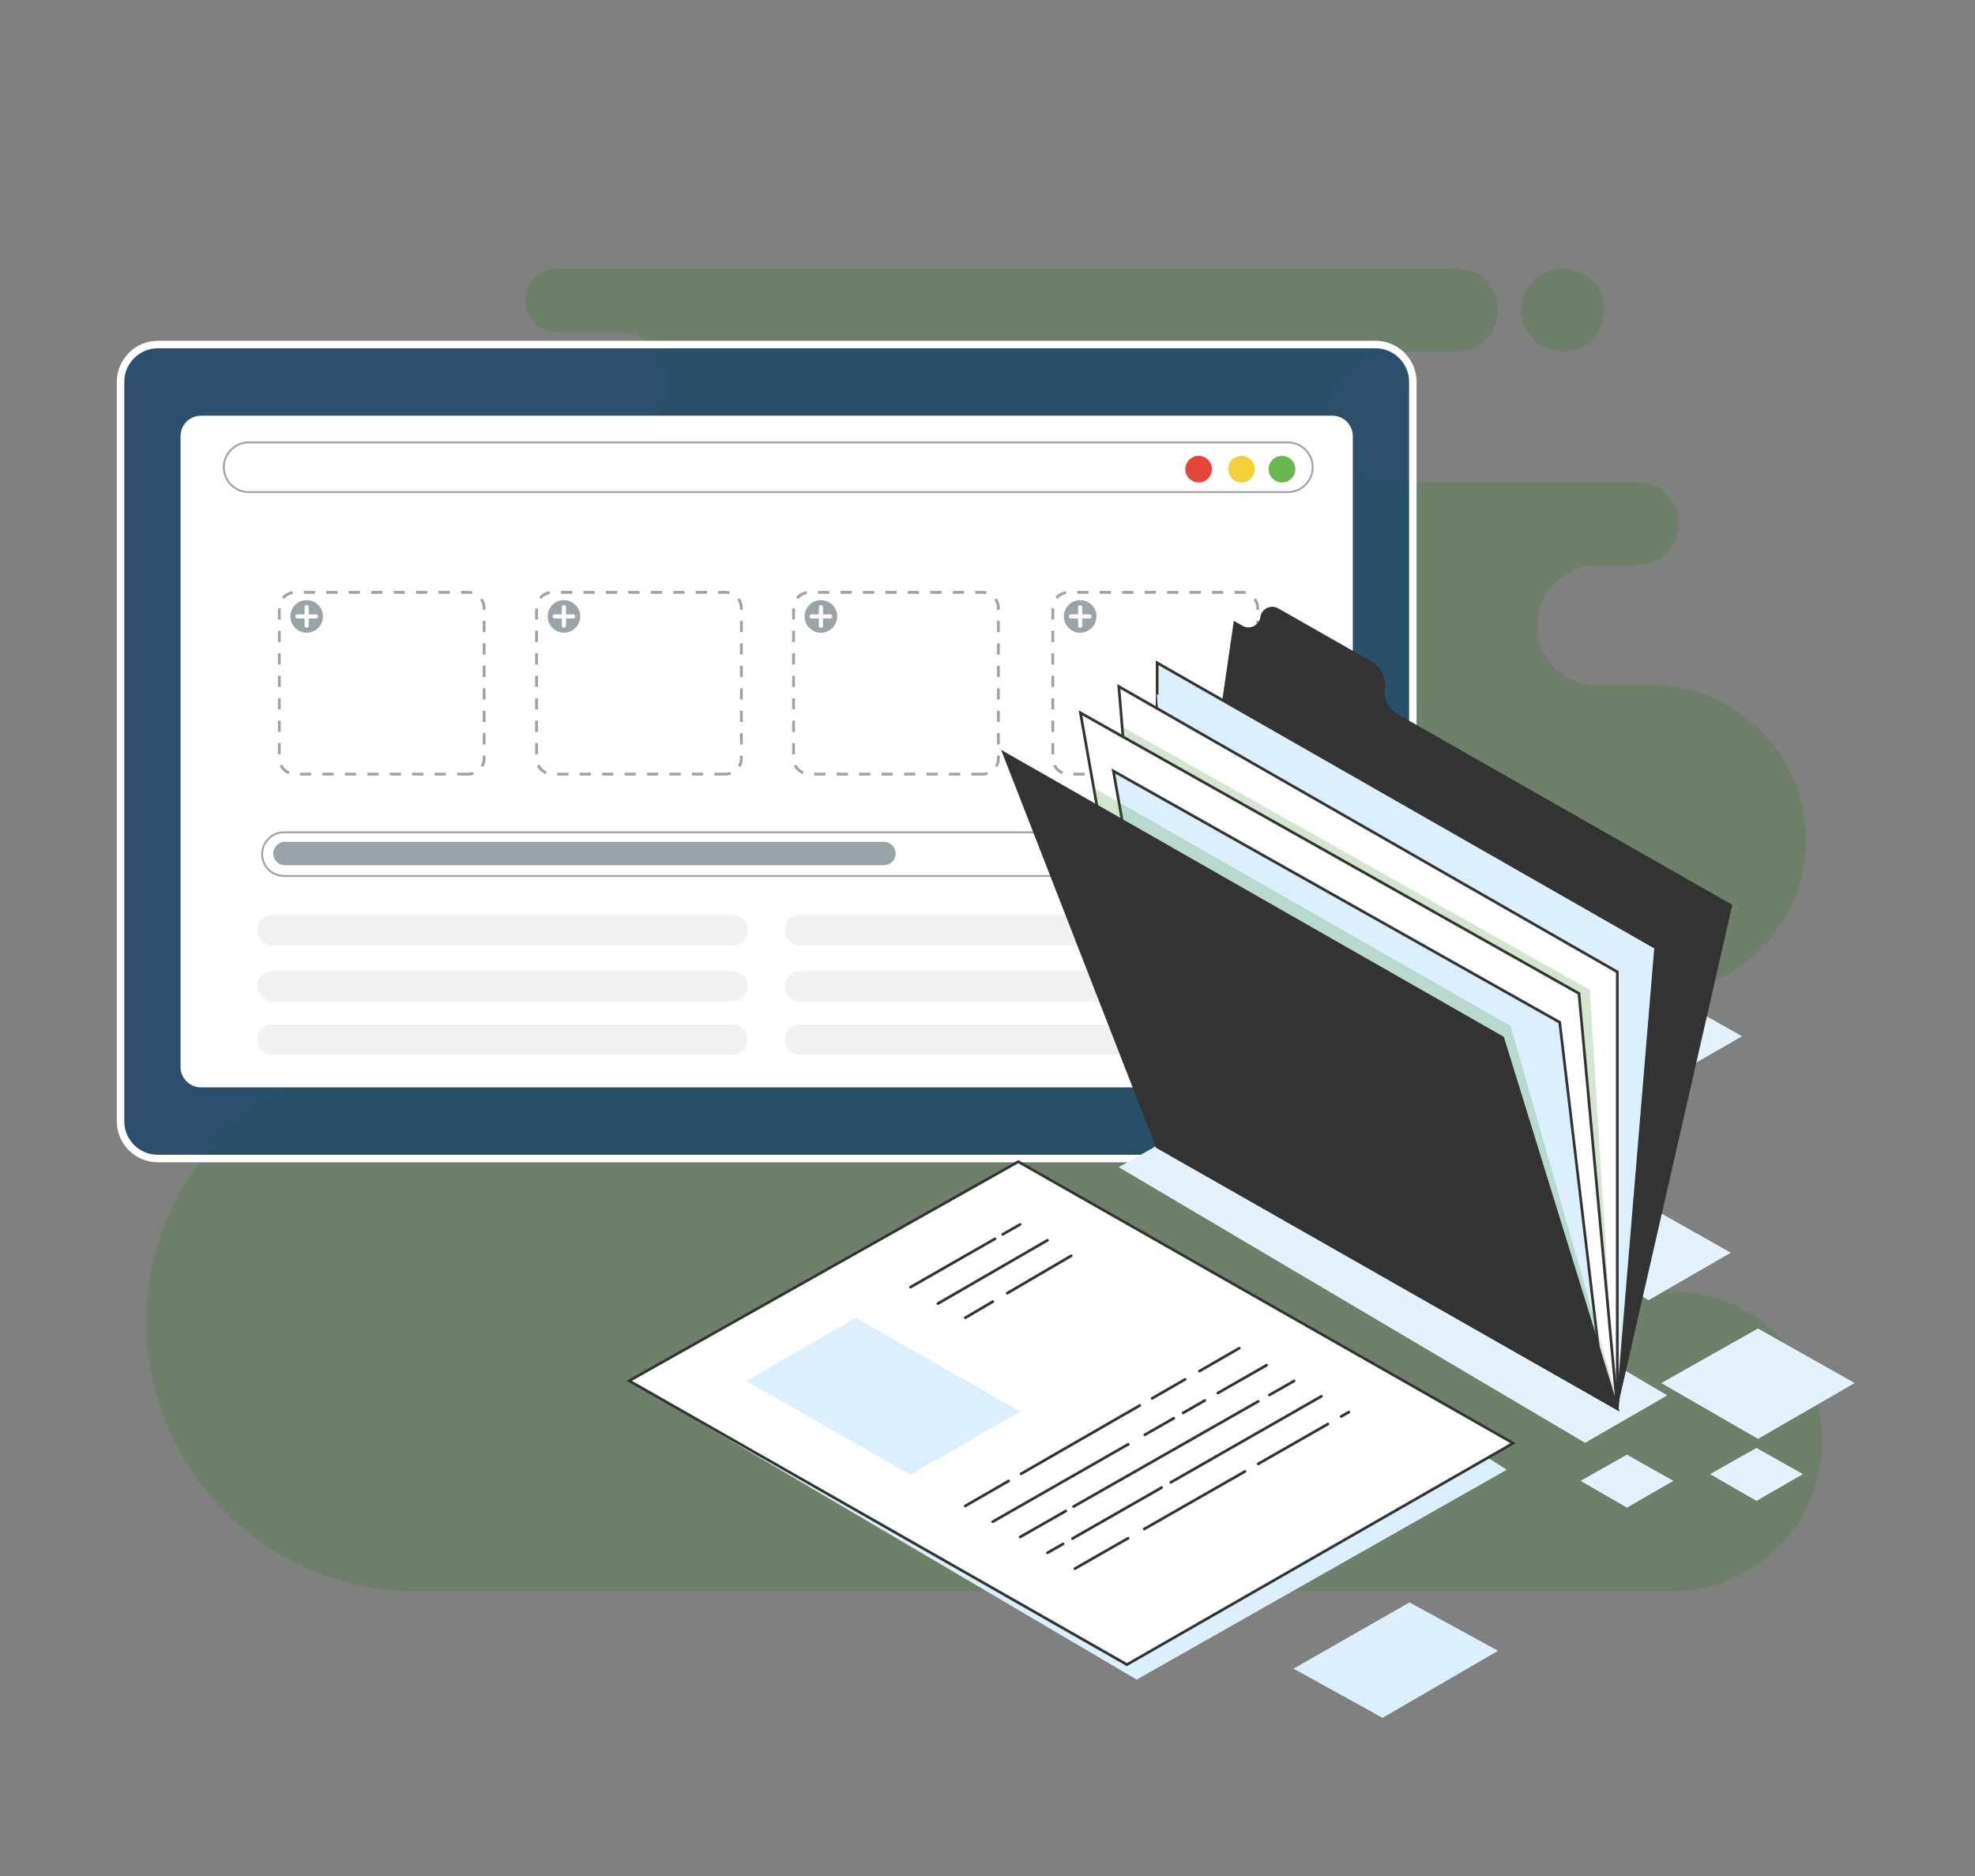 <?xml version="1.0" encoding="utf-8"?>
<!-- Generator: Adobe Illustrator 16.0.4, SVG Export Plug-In . SVG Version: 6.00 Build 0)  -->
<!DOCTYPE svg PUBLIC "-//W3C//DTD SVG 1.1//EN" "http://www.w3.org/Graphics/SVG/1.1/DTD/svg11.dtd">
<svg version="1.1" xmlns="http://www.w3.org/2000/svg" xmlns:xlink="http://www.w3.org/1999/xlink" x="0px" y="0px" width="400px"
	 height="380px" viewBox="0 0 400 380" enable-background="new 0 0 400 380" xml:space="preserve">
<rect x="0" y="0" width="400" height="380" fill="#808080" stroke="none"/>
<g id="BACKGROUND" display="none">
	<g display="inline" opacity="0.4">
		<g>
			<g opacity="0.41">
				<g>
					<g opacity="0.3">
						<path fill="#0079BF" d="M381.025,231.723c0.336-5.808,0.186-11.643-0.469-17.42c-3.074-27.143-17-52.739-37.496-70.798
							c-7.312-6.443-15.633-12.215-20.393-20.72c-8.014-14.323-7.406-30.784-17.352-44.925c-9.959-14.158-24.469-25.2-40.834-30.87
							c-48.793-16.907-117.104,10.621-110.953,69.408c0.022,0.211,0.046,0.518,0.072,0.906c0.817,12.211-8.767,22.478-20.964,22.768
							c-45.018,1.068-83.769,35.777-92.061,79.742c-5.333,28.274,3.399,59.267,24.083,79.269
							c15.438,14.93,36.153,23.133,56.878,28.77c41.554,11.301,85.281,13.668,128.126,9.348
							c40.107-4.045,82.412-15.574,108.35-46.43C371.852,274.309,379.777,253.201,381.025,231.723z"/>
					</g>
				</g>
			</g>
			<g opacity="0.31">
				<circle fill="#0079BF" cx="174.833" cy="32.307" r="10.474"/>
			</g>
			<g opacity="0.31">
				<circle fill="#0079BF" cx="373.811" cy="154.862" r="5.404"/>
			</g>
			<g opacity="0.31">
				<circle fill="#0079BF" cx="125.589" cy="55.754" r="7.241"/>
			</g>
			<g opacity="0.31">
				<circle fill="#0079BF" cx="42.084" cy="318.391" r="16.489"/>
			</g>
		</g>
	</g>
	<g display="inline">
		<g>
			<path opacity="0.47" fill="#0079BF" d="M379.172,71.401c4.701-9.156,1.09-20.389-8.068-25.089
				c-9.154-4.7-26.75-4.354-31.449,4.802c-4.701,9.156,9.391,17.014,15.137,25.552C362.805,88.575,374.471,80.558,379.172,71.401z"
				/>
			<path opacity="0.47" fill="#0079BF" d="M336.785,343.922c6.625,4.277,15.461,2.375,19.738-4.25
				c4.277-6.623,5.344-20.064-1.279-24.34c-6.625-4.277-13.682,5.871-20.627,9.605C324.932,330.145,330.16,339.646,336.785,343.922z
				"/>
			<path opacity="0.47" fill="#0079BF" d="M66.398,20.508c-7.286-6.767-18.678-6.345-25.445,0.941
				c-6.767,7.287-11.046,23.741-3.76,30.508c7.286,6.767,18.28-4.285,27.724-7.396C78.09,40.223,73.685,27.274,66.398,20.508z"/>
		</g>
		<g>
			<path opacity="0.2" fill="#0079BF" d="M361.281,273.859c6.432-13.814,8.99-29.141,5.672-45.321
				c-3.664-17.868-14.789-31.596-10.928-50.658c2.352-11.611,2.939-22.367,4.131-33.855c2.449-23.59-12.867-44.376-31.869-55.601
				c-15.432-9.117-33.525-12.537-51.27-12.293c-15.969,0.219-31.91,3.168-47.385,7.133c-14.912,3.821-29.493,8.856-45.124,7.268
				c-13-1.321-24.708-6.942-36.816-11.132c-28.905-10.005-63.919-11.417-90.351,3.815c-16.963,9.775-28.836,25.65-34.102,42.719
				c-4.208,13.64-4.743,26.396-1.588,40.321c2.919,12.886,7.45,25.521,7.319,38.894c-0.133,13.646-7.151,25.828-4.387,39.864
				c1.956,9.929,7.912,18.64,14.795,26.058c18.938,20.404,45.387,32.729,72.603,38.594c36.231,7.809,73.168,0.354,109.082,8.125
				c23.551,5.098,46.871,14.934,71.391,11.088c15.316-2.404,29.578-9.885,41.35-19.977C345.354,299,355.104,287.127,361.281,273.859
				z"/>
			<g>
				<path opacity="0.1" fill="#0079BF" d="M328.225,252.12c1.002-11.261-2.795-22.866,0.379-34.019
					c3.801-13.352,14.803-23.352,19.287-36.46c6.627-19.37,6.309-41.075-1.738-59.95c-3.879-9.097-9.545-17.55-17.283-23.397
					c-11.928-9.013-27.557-10.99-42.256-9.846c-21.875,1.701-44.959,11.171-66.953,8.589c-12.137-1.425-15.843-14.562-22.111-23.227
					c-7.09-9.8-16.744-17.499-27.418-22.623c-19.66-9.438-43.256-10.332-63.349-1.773c-21.453,9.136-40.15,31.448-38.921,56.681
					c0.568,11.673,5.241,23.267,3.078,34.737c-2.715,14.394-13.561,27.512-21.42,39.24c-8.68,12.953-13.935,28.398-14.965,44.158
					c-0.012,0.178-0.023,0.356-0.033,0.535c-1.612,27.186,15.535,51.979,41.405,60.488c0,0,55.043,18.102,55.045,18.102
					c55.853,18.369,111.657,17.764,163.01-9.195c11.113-5.834,29.207-23.215,32.934-35.199
					C327.617,256.699,328.021,254.418,328.225,252.12z"/>
			</g>
		</g>
	</g>
	<circle display="inline" opacity="0.2" fill="#0079BF" cx="372.2" cy="298.6" r="3.546"/>
	<circle display="inline" opacity="0.58" fill="#67B240" cx="208.412" cy="22.263" r="3.545"/>
	<circle display="inline" opacity="0.58" fill="#67B240" cx="80.322" cy="331.297" r="3.546"/>
	<circle display="inline" opacity="0.58" fill="#67B240" cx="304.115" cy="346.207" r="2.758"/>
	<circle display="inline" opacity="0.58" fill="#67B240" cx="359.972" cy="360.443" r="3.546"/>
	<circle display="inline" opacity="0.58" fill="#3E479B" cx="63.922" cy="62.996" r="1.182"/>
	<circle display="inline" opacity="0.58" fill="#67B240" cx="312.262" cy="46.504" r="4.258"/>
	<circle display="inline" opacity="0.58" fill="#5D5D5D" cx="87.25" cy="25.809" r="1.67"/>
	<circle display="inline" opacity="0.58" fill="#3E479B" cx="353.62" cy="20.516" r="1.419"/>
	<circle display="inline" opacity="0.58" fill="#67B240" cx="53.383" cy="359.024" r="1.419"/>
</g>
<g id="Capa_1">
	<path opacity="0.2" fill-rule="evenodd" clip-rule="evenodd" fill="#2D8416" d="M84.192,322.311
		c-30.004,0-54.552-24.549-54.552-54.552l0,0c0-30.004,24.548-54.554,54.552-54.554l0,0c12.687,0,23.067-10.379,23.067-23.066l0,0
		c0-12.686-10.38-23.066-23.067-23.066h-2.745c-13.189,0-23.981-10.792-23.981-23.982l0,0c0-13.19,10.792-23.981,23.981-23.981
		h8.421c5.136,0,9.337-4.201,9.337-9.336l0,0c0-5.136-4.201-9.337-9.337-9.337H83.68c-3.544,0-6.443-2.899-6.443-6.443l0,0
		c0-3.544,2.899-6.443,6.443-6.443h41.599c5.569,0,10.124-4.556,10.124-10.125l0,0c0-5.569-4.555-10.125-10.124-10.125h-12.438
		c-3.544,0-6.443-2.9-6.443-6.443l0,0c0-3.544,2.899-6.443,6.443-6.443h182.167c4.624,0,8.408,3.784,8.408,8.407l0,0
		c0,4.625-3.784,8.409-8.408,8.409h-12.756c-7.267,0-13.212,5.945-13.212,13.21v0.001c0,7.266,5.945,13.211,13.212,13.211h49.347
		c4.624,0,8.408,3.785,8.408,8.408l0,0c0,4.625-3.784,8.409-8.408,8.409h-8.074c-6.701,0-12.183,5.482-12.183,12.182l0,0
		c0,6.7,5.481,12.183,12.183,12.183h10.987c17.212,0,31.295,14.082,31.295,31.293l0,0c0,17.21-14.083,31.292-31.295,31.292h-3.581
		c-16.554,0-30.099,13.544-30.099,30.099l0,0c0,16.554,13.545,30.1,30.099,30.1h7.757c16.691,0,30.348,13.655,30.348,30.348l0,0
		c0,16.69-13.656,30.346-30.348,30.346C252.333,322.311,170.547,322.311,84.192,322.311L84.192,322.311z M316.523,71.229
		c4.644,0,8.408-3.765,8.408-8.409c0-4.643-3.765-8.407-8.408-8.407s-8.408,3.764-8.408,8.407
		C308.115,67.464,311.88,71.229,316.523,71.229L316.523,71.229z M65.599,100.437c3.559,0,6.443-2.885,6.443-6.444
		s-2.884-6.443-6.443-6.443c-3.56,0-6.444,2.884-6.444,6.443S62.039,100.437,65.599,100.437z"/>
	<path display="none" opacity="0.4" fill="#A3DAF7" d="M367.906,218.782h-95.85c-6.395,0-11.576-7.273-11.576-16.251
		c0-8.974,5.182-16.248,11.576-16.248h95.85c6.393,0,11.576-7.275,11.576-16.253c0-8.973-5.184-16.251-11.576-16.251h-38.283
		c6.395,0,11.576-7.276,11.576-16.249c0-8.978-5.182-16.251-11.576-16.251h-63.452c-6.395,0-11.576-7.276-11.576-16.251
		s5.182-16.251,11.576-16.251h43.543c6.396,0,11.58-7.276,11.58-16.25c0-8.977-5.185-16.253-11.58-16.253H27.486
		c-6.396,0-11.58,7.276-11.58,16.253c0,8.974,5.185,16.25,11.58,16.25h19.911c-6.396,0-11.58,7.276-11.58,16.251
		s5.184,16.251,11.58,16.251h45.626c6.399,0,11.579,7.274,11.579,16.251c0,8.973-5.18,16.249-11.579,16.249H47.397
		c-6.396,0-11.58,7.278-11.58,16.251c0,8.978,5.184,16.253,11.58,16.253h93.095c6.395,0,11.579,7.274,11.579,16.248
		c0,8.978-5.185,16.251-11.579,16.251H47.397c-6.396,0-11.58,7.278-11.58,16.252c0,8.977,5.184,16.249,11.58,16.249h25.722
		c6.394,0,11.58,7.278,11.58,16.251c0,8.978-5.186,16.252-11.58,16.252H27.486c-6.396,0-11.58,7.278-11.58,16.251
		c0,8.978,5.185,16.25,11.58,16.25h320.51c6.396,0,11.58-7.272,11.58-16.25c0-8.973-5.184-16.251-11.58-16.251h-38.282
		c6.396,0,11.58-7.274,11.58-16.252c0-8.973-5.185-16.251-11.58-16.251h58.192c6.393,0,11.576-7.272,11.576-16.249
		C379.482,226.061,374.299,218.782,367.906,218.782z"/>
	<g id="OBJECTS_1_">
	</g>
</g>
<g id="OBJECTS">
	<g>
		<g opacity="0.8">
			<path fill="#164268" d="M286,227.369c0,3.92-3.207,7.127-7.127,7.127H30.996c-3.919,0-7.126-3.207-7.126-7.127V76.626
				c0-3.919,3.207-7.126,7.126-7.126h247.877c3.92,0,7.127,3.207,7.127,7.126V227.369z"/>
		</g>
		<path fill="none" stroke="#FFFFFF" stroke-width="1.516" stroke-miterlimit="10" d="M278.605,234.672H31.948
			c-4.144,0-7.535-3.391-7.535-7.537V77.328c0-4.145,3.391-7.536,7.535-7.536h246.658c4.146,0,7.535,3.391,7.535,7.536v149.807
			C286.141,231.281,282.751,234.672,278.605,234.672z"/>
		<path fill="#FFFFFF" d="M269.855,220.258H40.698c-2.272,0-4.132-1.859-4.132-4.131V88.337c0-2.273,1.86-4.132,4.132-4.132h229.158
			c2.271,0,4.132,1.859,4.132,4.132v127.79C273.987,218.398,272.127,220.258,269.855,220.258z"/>
		<g>
			<g>
				<path fill="none" stroke="#9AA3A8" stroke-width="0.569" stroke-miterlimit="10" stroke-dasharray="2.274" d="M94.862,156.803
					H59.761c-1.755,0-3.191-1.438-3.191-3.193v-30.428c0-1.755,1.436-3.191,3.191-3.191h35.101c1.756,0,3.191,1.436,3.191,3.191
					v30.428C98.053,155.365,96.618,156.803,94.862,156.803z"/>
				<circle fill="#9AA3A8" cx="62.112" cy="124.86" r="3.299"/>
				<g>
					<path fill="#FFFFFF" d="M62.112,127.17L62.112,127.17c-0.231,0-0.42-0.188-0.42-0.42v-3.779c0-0.23,0.189-0.42,0.42-0.42l0,0
						c0.23,0,0.419,0.189,0.419,0.42v3.779C62.531,126.981,62.342,127.17,62.112,127.17z"/>
					<path fill="#FFFFFF" d="M59.802,124.86L59.802,124.86c0-0.231,0.189-0.42,0.42-0.42h3.78c0.23,0,0.419,0.189,0.419,0.42l0,0
						c0,0.231-0.189,0.42-0.419,0.42h-3.78C59.991,125.281,59.802,125.091,59.802,124.86z"/>
				</g>
			</g>
			<g>
				<path fill="none" stroke="#9AA3A8" stroke-width="0.569" stroke-miterlimit="10" stroke-dasharray="2.274" d="
					M146.961,156.803H111.86c-1.756,0-3.191-1.438-3.191-3.193v-30.428c0-1.755,1.436-3.191,3.191-3.191h35.101
					c1.756,0,3.192,1.436,3.192,3.191v30.428C150.153,155.365,148.717,156.803,146.961,156.803z"/>
				<circle fill="#9AA3A8" cx="114.211" cy="124.86" r="3.299"/>
				<g>
					<path fill="#FFFFFF" d="M114.211,127.17L114.211,127.17c-0.231,0-0.42-0.188-0.42-0.42v-3.779c0-0.23,0.189-0.42,0.42-0.42l0,0
						c0.23,0,0.419,0.189,0.419,0.42v3.779C114.631,126.981,114.442,127.17,114.211,127.17z"/>
					<path fill="#FFFFFF" d="M111.901,124.86L111.901,124.86c0-0.231,0.189-0.42,0.42-0.42h3.781c0.23,0,0.419,0.189,0.419,0.42l0,0
						c0,0.231-0.189,0.42-0.419,0.42h-3.781C112.09,125.281,111.901,125.091,111.901,124.86z"/>
				</g>
			</g>
			<g>
				<path fill="none" stroke="#9AA3A8" stroke-width="0.569" stroke-miterlimit="10" stroke-dasharray="2.274" d="
					M199.012,156.803H163.91c-1.755,0-3.19-1.438-3.19-3.193v-30.428c0-1.755,1.436-3.191,3.19-3.191h35.102
					c1.757,0,3.192,1.436,3.192,3.191v30.428C202.204,155.365,200.769,156.803,199.012,156.803z"/>
				<circle fill="#9AA3A8" cx="166.262" cy="124.86" r="3.3"/>
				<g>
					<path fill="#FFFFFF" d="M166.263,127.17L166.263,127.17c-0.232,0-0.419-0.188-0.419-0.42v-3.779c0-0.23,0.187-0.42,0.419-0.42
						l0,0c0.23,0,0.42,0.189,0.42,0.42v3.779C166.683,126.981,166.493,127.17,166.263,127.17z"/>
					<path fill="#FFFFFF" d="M163.953,124.86L163.953,124.86c0-0.231,0.188-0.42,0.419-0.42h3.78c0.229,0,0.419,0.189,0.419,0.42
						l0,0c0,0.231-0.189,0.42-0.419,0.42h-3.78C164.141,125.281,163.953,125.091,163.953,124.86z"/>
				</g>
			</g>
			<g>
				<path fill="none" stroke="#9AA3A8" stroke-width="0.569" stroke-miterlimit="10" stroke-dasharray="2.274" d="
					M251.521,156.803h-35.104c-1.754,0-3.19-1.438-3.19-3.193v-30.428c0-1.755,1.437-3.191,3.19-3.191h35.104
					c1.754,0,3.19,1.436,3.19,3.191v30.428C254.712,155.365,253.275,156.803,251.521,156.803z"/>
				<circle fill="#9AA3A8" cx="218.77" cy="124.86" r="3.301"/>
				<g>
					<path fill="#FFFFFF" d="M218.769,127.17L218.769,127.17c-0.229,0-0.418-0.188-0.418-0.42v-3.779c0-0.23,0.188-0.42,0.418-0.42
						l0,0c0.231,0,0.421,0.189,0.421,0.42v3.779C219.189,126.981,219,127.17,218.769,127.17z"/>
					<path fill="#FFFFFF" d="M216.46,124.86L216.46,124.86c0-0.231,0.188-0.42,0.422-0.42h3.779c0.229,0,0.419,0.189,0.419,0.42l0,0
						c0,0.231-0.189,0.42-0.419,0.42h-3.779C216.648,125.281,216.46,125.091,216.46,124.86z"/>
				</g>
			</g>
			<path fill="none" stroke="#9AA3A8" stroke-width="0.379" stroke-miterlimit="10" d="M253.042,177.43H57.512
				c-2.433,0-4.422-1.99-4.422-4.422l0,0c0-2.432,1.99-4.422,4.422-4.422h195.53c2.432,0,4.422,1.99,4.422,4.422l0,0
				C257.464,175.439,255.474,177.43,253.042,177.43z"/>
			<path fill="#9AA3A8" d="M179.029,175.252H57.696c-1.3,0-2.366-1.066-2.366-2.367l0,0c0-1.299,1.065-2.363,2.366-2.363h121.333
				c1.3,0,2.366,1.064,2.366,2.363l0,0C181.396,174.186,180.329,175.252,179.029,175.252z"/>
		</g>
		<path fill="none" stroke="#9AA3A8" stroke-width="0.379" stroke-miterlimit="10" d="M260.823,99.682H50.366
			c-2.77,0-5.035-2.265-5.035-5.035l0,0c0-2.769,2.265-5.034,5.035-5.034h210.458c2.77,0,5.035,2.266,5.035,5.034l0,0
			C265.858,97.417,263.593,99.682,260.823,99.682z"/>
		<path fill="#F2F0F0" d="M148.39,191.477H55.145c-1.691,0-3.074-1.385-3.074-3.074l0,0c0-1.691,1.383-3.074,3.074-3.074h93.245
			c1.692,0,3.075,1.383,3.075,3.074l0,0C151.465,190.092,150.082,191.477,148.39,191.477z"/>
		<path fill="#F2F0F0" d="M148.39,202.852H55.145c-1.691,0-3.074-1.383-3.074-3.072l0,0c0-1.691,1.383-3.074,3.074-3.074h93.245
			c1.692,0,3.075,1.383,3.075,3.074l0,0C151.465,201.469,150.082,202.852,148.39,202.852z"/>
		<path fill="#F2F0F0" d="M148.39,213.631H55.145c-1.691,0-3.074-1.383-3.074-3.072l0,0c0-1.691,1.383-3.076,3.074-3.076h93.245
			c1.692,0,3.075,1.385,3.075,3.076l0,0C151.465,212.248,150.082,213.631,148.39,213.631z"/>
		<path fill="#F2F0F0" d="M255.275,191.477H162.03c-1.69,0-3.073-1.385-3.073-3.074l0,0c0-1.691,1.383-3.074,3.073-3.074h93.245
			c1.691,0,3.074,1.383,3.074,3.074l0,0C258.35,190.092,256.967,191.477,255.275,191.477z"/>
		<path fill="#F2F0F0" d="M255.275,202.852H162.03c-1.69,0-3.073-1.383-3.073-3.072l0,0c0-1.691,1.383-3.074,3.073-3.074h93.245
			c1.691,0,3.074,1.383,3.074,3.074l0,0C258.35,201.469,256.967,202.852,255.275,202.852z"/>
		<path fill="#F2F0F0" d="M255.275,213.631H162.03c-1.69,0-3.073-1.383-3.073-3.072l0,0c0-1.691,1.383-3.076,3.073-3.076h93.245
			c1.691,0,3.074,1.385,3.074,3.076l0,0C258.35,212.248,256.967,213.631,255.275,213.631z"/>
		<circle fill="#E54539" cx="242.766" cy="95.027" r="2.699"/>
		<circle fill="#F4D038" cx="251.428" cy="95.027" r="2.7"/>
		<circle fill="#6AB751" cx="259.639" cy="95.027" r="2.7"/>
	</g>
	<g>
		<g>
			<polygon fill="#E3F2FD" points="333.896,244.354 317.252,253.749 333.896,263.36 350.54,253.749 			"/>
			<polygon fill="#E3F2FD" points="336.164,200.504 319.521,209.899 336.164,219.51 352.809,209.899 			"/>
			<g display="none">
				<path display="inline" fill="#E3F2FD" d="M334.092,250.916c1.337-0.448,3.26-1.062,5.597-1.691
					c0.674-0.184,1.391-0.366,2.129-0.547c0.095,0.3,0.868,2.694,1.658,3.568c0.718,0.795,1.853,1.607,2.981,1.509
					c1.105-0.097,1.99-1.064,1.774-2.201c-0.301-1.576-2.946-2.753-4.368-2.93c-0.091-0.012-1.183-0.023-1.739-0.018
					c0.446-0.108,0.889-0.217,1.356-0.32c0.671-0.155,1.384-0.297,2.076-0.439c0.36-0.061,0.726-0.121,1.094-0.183
					c0.37-0.069,0.731-0.092,1.103-0.141c0.545-0.06,1.111-0.094,1.676-0.128c0.117,0.692,0.494,2.718,1.065,3.583
					c0.588,0.895,1.587,1.87,2.719,1.942c1.107,0.072,2.129-0.75,2.087-1.905c-0.059-1.605-2.494-3.169-3.874-3.559
					c-0.045-0.013-0.344-0.064-0.7-0.124c0.551-0.017,1.102-0.036,1.662-0.035c1.589,0.001,3.208,0.053,4.829,0.099
					c0.338,0.009,0.676,0.013,1.014,0.021c0.096,0.583,0.486,2.781,1.083,3.688c0.589,0.894,1.588,1.87,2.72,1.942
					c1.106,0.072,2.129-0.75,2.086-1.906c-0.059-1.604-2.494-3.168-3.873-3.559c-0.049-0.014-0.408-0.075-0.81-0.14
					c0.881,0.012,1.761,0.013,2.632-0.015c1.526-0.044,3.026-0.171,4.469-0.407c0.031,0.206,0.438,2.793,1.102,3.801
					c0.59,0.895,1.588,1.87,2.719,1.942c1.106,0.072,2.129-0.751,2.088-1.906c-0.059-1.604-2.495-3.168-3.874-3.558
					c-0.098-0.028-1.396-0.241-1.862-0.302c0.017-0.003,0.034-0.004,0.053-0.007c1.513-0.263,2.924-0.7,4.242-1.181
					c1.316-0.478,2.516-1.039,3.605-1.584c1.091-0.543,2.056-1.106,2.905-1.612c0.458-0.276,0.872-0.538,1.256-0.787
					c-0.001,0.007-0.006,0.033-0.006,0.033c-0.004,0.029,1.922-0.277,2.041-0.311c1.381-0.387,3.821-1.942,3.885-3.548
					c0.045-1.154-0.974-1.981-2.082-1.912c-1.131,0.07-2.132,1.042-2.725,1.935c-0.605,0.914-1.006,3.151-1.098,3.708
					c-0.404,0.25-0.838,0.513-1.324,0.793c-0.858,0.486-1.832,1.027-2.931,1.544c-0.293,0.138-0.613,0.274-0.92,0.413
					c0.47-0.341,1.109-0.817,1.165-0.871c1.048-0.979,2.497-3.485,1.813-4.938c-0.492-1.046-1.777-1.309-2.729-0.738
					c-0.972,0.584-1.412,1.907-1.525,2.973c-0.119,1.11,0.58,3.331,0.74,3.815c-0.688,0.296-1.399,0.584-2.159,0.841
					c-1.307,0.444-2.723,0.851-4.214,1.075c-0.083,0.013-0.17,0.016-0.253,0.028c0.261-0.13,1.646-0.936,1.736-1.003
					c1.148-0.857,2.863-3.189,2.345-4.709c-0.375-1.094-1.624-1.497-2.632-1.033c-1.029,0.474-1.613,1.741-1.844,2.787
					c-0.266,1.205,0.313,3.863,0.336,3.964c-1.399,0.193-2.851,0.285-4.33,0.296c-1.072,0.009-2.158-0.025-3.247-0.07
					c0.337-0.175,1.623-0.925,1.71-0.989c1.148-0.858,2.863-3.19,2.345-4.709c-0.375-1.095-1.624-1.497-2.632-1.034
					c-1.029,0.474-1.613,1.741-1.844,2.787c-0.259,1.177,0.284,3.727,0.331,3.94c-0.495-0.02-0.989-0.039-1.485-0.063
					c-1.618-0.079-3.24-0.167-4.843-0.204c-0.556-0.013-1.104-0.005-1.652,0c0.496-0.277,1.389-0.801,1.461-0.854
					c1.148-0.857,2.863-3.19,2.345-4.708c-0.375-1.095-1.623-1.497-2.632-1.035c-1.029,0.473-1.613,1.741-1.844,2.788
					c-0.23,1.049,0.18,3.203,0.304,3.809c-0.913,0.015-1.819,0.051-2.709,0.129c-0.382,0.041-0.776,0.06-1.141,0.12
					c-0.37,0.054-0.736,0.106-1.099,0.16c-0.745,0.134-1.438,0.258-2.128,0.401c-0.35,0.069-0.678,0.144-1.017,0.216
					c0.545-0.206,1.402-0.546,1.478-0.586c1.266-0.674,3.314-2.719,3.031-4.299c-0.205-1.139-1.379-1.726-2.444-1.421
					c-1.091,0.312-1.859,1.477-2.245,2.476c-0.426,1.102-0.29,3.618-0.271,3.926c-0.829,0.182-1.633,0.367-2.383,0.553
					c-2.373,0.585-4.327,1.162-5.69,1.585c-1.36,0.424-2.138,0.699-2.138,0.699l-0.008,0.003c-0.002,0.001-0.006,0.002-0.008,0.003
					c-0.292,0.111-0.438,0.436-0.327,0.727s0.437,0.438,0.728,0.327C332.007,251.647,332.752,251.365,334.092,250.916z"/>
				<path display="inline" fill="#E3F2FD" d="M373.361,244.833c0,0.003,1.138,2.581,2.082,3.41c0.805,0.708,2.024,1.385,3.135,1.156
					c1.087-0.224,1.855-1.286,1.51-2.39c-0.479-1.532-3.242-2.397-4.675-2.408C375.288,244.6,373.35,244.807,373.361,244.833z"/>
			</g>
			<g display="none">
				<path display="inline" fill="#E3F2FD" d="M333.4,249.432c0.869-1.11,2.135-2.684,3.736-4.498
					c0.461-0.524,0.958-1.072,1.475-1.631c0.243,0.198,2.21,1.769,3.352,2.062c1.036,0.267,2.432,0.318,3.318-0.387
					c0.869-0.69,1.072-1.986,0.266-2.815c-1.121-1.148-3.976-0.671-5.26-0.033c-0.082,0.04-0.999,0.633-1.46,0.945
					c0.312-0.337,0.622-0.673,0.954-1.017c0.474-0.499,0.991-1.012,1.488-1.511c0.269-0.25,0.539-0.503,0.812-0.757
					c0.27-0.262,0.56-0.479,0.843-0.725c0.422-0.352,0.875-0.691,1.326-1.032c0.479,0.514,1.913,1.994,2.866,2.401
					c0.984,0.421,2.354,0.684,3.339,0.12c0.963-0.55,1.361-1.801,0.689-2.74c-0.934-1.308-3.828-1.269-5.194-0.832
					c-0.044,0.016-0.323,0.137-0.653,0.285c0.451-0.319,0.9-0.64,1.368-0.948c1.326-0.875,2.705-1.724,4.081-2.581
					c0.288-0.179,0.572-0.361,0.858-0.541c0.401,0.434,1.939,2.051,2.938,2.479c0.984,0.421,2.355,0.684,3.339,0.12
					c0.964-0.551,1.362-1.801,0.689-2.741c-0.934-1.306-3.828-1.267-5.194-0.831c-0.049,0.016-0.381,0.162-0.753,0.33
					c0.743-0.477,1.476-0.962,2.188-1.465c1.248-0.877,2.429-1.811,3.503-2.805c0.14,0.154,1.904,2.089,3.015,2.562
					c0.984,0.421,2.355,0.684,3.339,0.121c0.964-0.551,1.362-1.802,0.689-2.742c-0.934-1.306-3.828-1.266-5.194-0.831
					c-0.097,0.032-1.297,0.569-1.72,0.777c0.014-0.013,0.028-0.022,0.04-0.035c1.118-1.054,2.053-2.198,2.888-3.326
					c0.836-1.124,1.525-2.254,2.133-3.31c0.611-1.054,1.105-2.057,1.536-2.947c0.229-0.484,0.429-0.932,0.612-1.35
					c0.002,0.005,0.013,0.03,0.013,0.03c0.013,0.027,1.45-1.291,1.531-1.385c0.938-1.084,2.115-3.729,1.283-5.102
					c-0.6-0.988-1.905-1.115-2.792-0.446c-0.904,0.682-1.203,2.045-1.205,3.116c-0.001,1.097,0.899,3.184,1.13,3.698
					c-0.199,0.431-0.415,0.891-0.666,1.393c-0.448,0.879-0.963,1.867-1.594,2.903c-0.168,0.277-0.359,0.567-0.539,0.853
					c0.203-0.544,0.474-1.294,0.492-1.369c0.333-1.394,0.159-4.284-1.212-5.119c-0.988-0.601-2.206-0.111-2.684,0.89
					c-0.488,1.023-0.125,2.371,0.367,3.321c0.513,0.993,2.322,2.459,2.722,2.775c-0.409,0.624-0.845,1.257-1.337,1.892
					c-0.845,1.092-1.802,2.211-2.921,3.222c-0.062,0.056-0.134,0.107-0.196,0.163c0.147-0.252,0.857-1.688,0.896-1.794
					c0.485-1.35,0.63-4.241-0.643-5.221c-0.916-0.706-2.179-0.353-2.765,0.589c-0.599,0.962-0.386,2.342-0.001,3.342
					c0.444,1.15,2.394,3.05,2.467,3.121c-1.06,0.933-2.219,1.81-3.447,2.635c-0.889,0.6-1.814,1.17-2.747,1.732
					c0.184-0.331,0.843-1.667,0.88-1.768c0.485-1.349,0.63-4.24-0.642-5.221c-0.917-0.706-2.181-0.354-2.766,0.59
					c-0.599,0.962-0.386,2.342,0,3.341c0.433,1.124,2.292,2.951,2.45,3.105c-0.425,0.255-0.848,0.512-1.274,0.765
					c-1.394,0.826-2.794,1.647-4.153,2.501c-0.47,0.297-0.922,0.605-1.378,0.912c0.262-0.505,0.718-1.434,0.749-1.518
					c0.485-1.35,0.629-4.24-0.643-5.221c-0.916-0.707-2.18-0.354-2.765,0.59c-0.598,0.962-0.386,2.342-0.001,3.341
					c0.387,1.003,1.917,2.574,2.354,3.009c-0.752,0.518-1.488,1.047-2.188,1.603c-0.297,0.246-0.615,0.479-0.886,0.73
					c-0.278,0.249-0.555,0.495-0.827,0.737c-0.548,0.524-1.058,1.01-1.554,1.51c-0.253,0.252-0.486,0.494-0.729,0.742
					c0.341-0.473,0.869-1.229,0.909-1.305c0.684-1.26,1.265-4.096,0.157-5.258c-0.799-0.837-2.102-0.679-2.823,0.164
					c-0.736,0.861-0.735,2.257-0.506,3.303c0.252,1.153,1.755,3.178,1.939,3.425c-0.591,0.608-1.16,1.206-1.682,1.775
					c-1.657,1.796-2.969,3.356-3.872,4.46c-0.902,1.104-1.398,1.764-1.398,1.764l-0.004,0.005c-0.002,0.003-0.004,0.005-0.006,0.008
					c-0.182,0.253-0.124,0.605,0.129,0.786c0.253,0.182,0.605,0.124,0.787-0.128C332.066,251.192,332.531,250.545,333.4,249.432z"/>
				<path display="inline" fill="#E3F2FD" d="M362.799,222.694c0.002,0.001,2.373,1.525,3.619,1.696
					c1.061,0.146,2.452,0.038,3.252-0.765c0.783-0.786,0.838-2.097-0.059-2.826c-1.245-1.014-4.027-0.212-5.229,0.57
					C364.278,221.437,362.774,222.679,362.799,222.694z"/>
			</g>
			<g display="none">
				<g display="inline">
					<path fill="#E3F2FD" d="M342.646,174.576c-7.558,13.868-2.698,31.097-2.698,31.097s17.111-5.257,24.669-19.124
						c7.557-13.867,2.697-31.096,2.697-31.096S350.203,160.708,342.646,174.576z"/>
					
						<line fill="none" stroke="#FFFFFF" stroke-width="0.547" stroke-miterlimit="10" x1="339.948" y1="205.673" x2="367.314" y2="155.453"/>
					
						<line fill="none" stroke="#FFFFFF" stroke-width="0.547" stroke-miterlimit="10" x1="357.588" y1="173.303" x2="354.363" y2="164.582"/>
					
						<line fill="none" stroke="#FFFFFF" stroke-width="0.547" stroke-miterlimit="10" x1="353.162" y1="181.655" x2="366.789" y2="174.773"/>
					
						<line fill="none" stroke="#FFFFFF" stroke-width="0.547" stroke-miterlimit="10" x1="350.459" y1="186.386" x2="345.795" y2="173.334"/>
					
						<line fill="none" stroke="#FFFFFF" stroke-width="0.547" stroke-miterlimit="10" x1="347.045" y1="192.882" x2="360.389" y2="189.771"/>
					
						<line fill="none" stroke="#FFFFFF" stroke-width="0.547" stroke-miterlimit="10" x1="344.012" y1="198.447" x2="340.015" y2="189.052"/>
				</g>
				<g display="inline">
					<path fill="#E3F2FD" d="M323.381,191.816c2.056,8.922,10.792,14.527,10.792,14.527s5.401-8.863,3.345-17.786
						s-10.792-14.528-10.792-14.528S321.323,182.893,323.381,191.816z"/>
					
						<line fill="none" stroke="#FFFFFF" stroke-width="0.547" stroke-miterlimit="10" x1="334.173" y1="206.344" x2="326.726" y2="174.03"/>
					
						<line fill="none" stroke="#FFFFFF" stroke-width="0.547" stroke-miterlimit="10" x1="329.372" y1="185.516" x2="324.618" y2="182.973"/>
					
						<line fill="none" stroke="#FFFFFF" stroke-width="0.547" stroke-miterlimit="10" x1="330.666" y1="190.841" x2="333.931" y2="182.613"/>
					
						<line fill="none" stroke="#FFFFFF" stroke-width="0.547" stroke-miterlimit="10" x1="331.313" y1="193.934" x2="324.269" y2="190.066"/>
					
						<line fill="none" stroke="#FFFFFF" stroke-width="0.547" stroke-miterlimit="10" x1="332.332" y1="198.065" x2="336.924" y2="191.582"/>
					
						<line fill="none" stroke="#FFFFFF" stroke-width="0.547" stroke-miterlimit="10" x1="333.156" y1="201.646" x2="327.809" y2="199.107"/>
				</g>
				<g display="inline">
					<path fill="#E3F2FD" d="M356.093,198.406c-8.745,2.718-13.682,11.847-13.682,11.847s9.24,4.726,17.985,2.008
						c8.745-2.716,13.683-11.847,13.683-11.847S364.838,195.69,356.093,198.406z"/>
					
						<line fill="none" stroke="#FFFFFF" stroke-width="0.547" stroke-miterlimit="10" x1="342.411" y1="210.253" x2="374.079" y2="200.414"/>
					
						<line fill="none" stroke="#FFFFFF" stroke-width="0.547" stroke-miterlimit="10" x1="362.822" y1="203.912" x2="365.004" y2="198.982"/>
					
						<line fill="none" stroke="#FFFFFF" stroke-width="0.547" stroke-miterlimit="10" x1="357.609" y1="205.6" x2="366.057" y2="208.24"/>
					
						<line fill="none" stroke="#FFFFFF" stroke-width="0.547" stroke-miterlimit="10" x1="354.572" y1="206.476" x2="357.903" y2="199.162"/>
					
						<line fill="none" stroke="#FFFFFF" stroke-width="0.547" stroke-miterlimit="10" x1="350.528" y1="207.799" x2="357.337" y2="211.895"/>
					
						<line fill="none" stroke="#FFFFFF" stroke-width="0.547" stroke-miterlimit="10" x1="347.02" y1="208.89" x2="349.151" y2="203.366"/>
				</g>
			</g>
			<polyline fill="#E3F2FD" points="337.673,282.647 243.227,227.021 226.581,236.418 321.027,292.258 			"/>
			<polygon fill="#DBF0FC" points="303.41,334.382 285.466,324.58 261.982,337.998 280.011,347.966 			"/>
			<polygon fill="#E3F2FD" points="329.509,294.654 320.112,299.958 329.509,305.383 338.905,299.958 			"/>
			<polygon fill="#E3F2FD" points="355.747,293.291 346.351,298.595 355.747,304.021 365.143,298.595 			"/>
			<polyline fill="#DBF0FC" points="127.432,279.694 230.215,340.217 305.178,297.705 206.238,235.312 127.432,279.694 			"/>
			<polygon fill="#E3F2FD" points="356.05,269.098 336.47,280.15 356.05,291.456 375.632,280.15 			"/>
			<g display="none">
				<path display="inline" fill="#E3F2FD" d="M168.944,220.826c0.173-1.399,0.449-3.398,0.888-5.779
					c0.126-0.687,0.27-1.413,0.426-2.156c0.311,0.043,2.804,0.379,3.934,0.043c1.026-0.305,2.25-0.979,2.647-2.039
					c0.389-1.038-0.102-2.256-1.22-2.55c-1.552-0.41-3.755,1.469-4.528,2.677c-0.049,0.077-0.531,1.057-0.767,1.562
					c0.096-0.449,0.189-0.896,0.296-1.362c0.149-0.672,0.329-1.377,0.499-2.062c0.102-0.351,0.204-0.706,0.307-1.065
					c0.097-0.363,0.233-0.699,0.35-1.056c0.182-0.518,0.395-1.042,0.606-1.566c0.675,0.193,2.666,0.726,3.693,0.584
					c1.061-0.146,2.372-0.626,2.925-1.614c0.543-0.969,0.241-2.246-0.82-2.706c-1.472-0.64-3.934,0.884-4.881,1.961
					c-0.031,0.034-0.207,0.282-0.414,0.578c0.223-0.505,0.443-1.011,0.686-1.516c0.687-1.432,1.432-2.869,2.171-4.313
					c0.154-0.301,0.304-0.604,0.458-0.905c0.567,0.165,2.718,0.762,3.795,0.614c1.061-0.146,2.372-0.627,2.925-1.615
					c0.542-0.969,0.241-2.245-0.82-2.705c-1.472-0.641-3.935,0.883-4.881,1.96c-0.034,0.037-0.244,0.334-0.476,0.669
					c0.391-0.789,0.771-1.582,1.123-2.381c0.618-1.395,1.151-2.803,1.56-4.207c0.199,0.061,2.708,0.81,3.904,0.646
					c1.061-0.146,2.371-0.626,2.925-1.615c0.542-0.968,0.241-2.244-0.82-2.705c-1.473-0.64-3.935,0.884-4.881,1.96
					c-0.067,0.076-0.819,1.156-1.075,1.551c0.005-0.017,0.012-0.033,0.016-0.05c0.416-1.479,0.629-2.941,0.765-4.338
					c0.137-1.394,0.147-2.718,0.126-3.936c-0.019-1.218-0.111-2.333-0.2-3.317c-0.053-0.533-0.111-1.02-0.17-1.473
					c0.006,0.003,0.028,0.019,0.028,0.019c0.024,0.017,0.578-1.853,0.6-1.975c0.248-1.412-0.104-4.286-1.524-5.035
					c-1.022-0.539-2.207,0.025-2.624,1.053c-0.424,1.051,0.021,2.374,0.57,3.292c0.563,0.941,2.409,2.267,2.871,2.59
					c0.052,0.472,0.102,0.977,0.146,1.536c0.068,0.985,0.136,2.097,0.127,3.311c-0.001,0.323-0.016,0.671-0.023,1.008
					c-0.105-0.571-0.259-1.354-0.283-1.428c-0.431-1.367-2.067-3.755-3.672-3.765c-1.157-0.008-1.948,1.039-1.843,2.144
					c0.107,1.128,1.112,2.097,2.023,2.659c0.951,0.586,3.256,0.912,3.761,0.978c-0.029,0.747-0.076,1.514-0.173,2.311
					c-0.163,1.371-0.408,2.822-0.847,4.266c-0.024,0.079-0.06,0.159-0.085,0.24c-0.003-0.292-0.133-1.889-0.155-1.999
					c-0.278-1.406-1.643-3.96-3.237-4.146c-1.148-0.134-2.05,0.819-2.067,1.928c-0.017,1.133,0.875,2.207,1.719,2.865
					c0.973,0.759,3.621,1.384,3.721,1.407c-0.429,1.345-0.972,2.693-1.6,4.033c-0.454,0.972-0.954,1.937-1.464,2.9
					c-0.013-0.38-0.134-1.863-0.155-1.971c-0.278-1.405-1.642-3.959-3.236-4.146c-1.149-0.134-2.051,0.818-2.068,1.928
					c-0.018,1.134,0.875,2.208,1.719,2.866c0.95,0.741,3.484,1.351,3.698,1.401c-0.232,0.437-0.462,0.875-0.698,1.312
					c-0.77,1.425-1.549,2.852-2.273,4.281c-0.251,0.496-0.48,0.994-0.713,1.491c-0.036-0.567-0.122-1.599-0.14-1.687
					c-0.278-1.407-1.642-3.959-3.237-4.146c-1.148-0.134-2.05,0.818-2.067,1.929c-0.018,1.133,0.875,2.206,1.719,2.864
					c0.848,0.662,2.968,1.222,3.567,1.37c-0.38,0.83-0.738,1.663-1.052,2.499c-0.127,0.364-0.281,0.727-0.384,1.082
					c-0.111,0.356-0.221,0.709-0.33,1.059c-0.2,0.731-0.388,1.409-0.556,2.094c-0.087,0.346-0.162,0.674-0.243,1.011
					c0.049-0.58,0.112-1.502,0.108-1.587c-0.062-1.432-1.024-4.162-2.572-4.588c-1.115-0.307-2.15,0.499-2.335,1.593
					c-0.189,1.117,0.53,2.313,1.265,3.092c0.81,0.859,3.14,1.823,3.425,1.939c-0.193,0.825-0.374,1.63-0.529,2.387
					c-0.496,2.395-0.819,4.406-1.025,5.818c-0.205,1.409-0.291,2.23-0.291,2.23l-0.001,0.007c0,0.003-0.001,0.007-0.001,0.01
					c-0.026,0.311,0.205,0.582,0.515,0.607c0.311,0.026,0.583-0.204,0.609-0.514C168.705,223.023,168.771,222.229,168.944,220.826z"
					/>
				<path display="inline" fill="#E3F2FD" d="M180.395,182.773c0.002,0,2.819,0.087,3.975-0.407c0.984-0.421,2.122-1.23,2.395-2.33
					c0.268-1.077-0.36-2.229-1.505-2.393c-1.589-0.229-3.561,1.891-4.19,3.179C181.015,180.934,180.365,182.773,180.395,182.773z"/>
			</g>
			<g display="none">
				<path display="inline" fill="#E3F2FD" d="M167.307,220.809c-0.627-1.263-1.5-3.083-2.447-5.311
					c-0.274-0.642-0.554-1.326-0.835-2.034c0.283-0.135,2.548-1.23,3.306-2.133c0.688-0.82,1.336-2.058,1.083-3.162
					c-0.249-1.081-1.33-1.824-2.425-1.453c-1.52,0.515-2.321,3.297-2.3,4.73c0.001,0.092,0.14,1.175,0.223,1.727
					c-0.168-0.428-0.337-0.853-0.504-1.301c-0.247-0.643-0.486-1.33-0.722-1.996c-0.109-0.349-0.22-0.7-0.332-1.057
					c-0.121-0.358-0.191-0.713-0.291-1.074c-0.134-0.531-0.246-1.087-0.359-1.642c0.67-0.211,2.624-0.865,3.403-1.55
					c0.804-0.706,1.632-1.829,1.549-2.96c-0.082-1.106-1.037-2.006-2.176-1.804c-1.581,0.278-2.794,2.907-2.99,4.327
					c-0.006,0.046-0.016,0.351-0.025,0.712c-0.093-0.545-0.188-1.088-0.265-1.644c-0.217-1.573-0.389-3.184-0.568-4.796
					c-0.038-0.336-0.08-0.67-0.119-1.007c0.564-0.175,2.688-0.865,3.504-1.581c0.805-0.707,1.632-1.832,1.549-2.961
					c-0.082-1.107-1.037-2.006-2.176-1.805c-1.581,0.278-2.793,2.907-2.99,4.327c-0.007,0.051-0.018,0.414-0.027,0.821
					c-0.11-0.875-0.23-1.746-0.377-2.605c-0.254-1.505-0.586-2.973-1.02-4.369c0.199-0.06,2.706-0.818,3.613-1.615
					c0.804-0.707,1.632-1.831,1.549-2.961c-0.082-1.106-1.038-2.005-2.176-1.804c-1.582,0.279-2.794,2.908-2.99,4.328
					c-0.014,0.101-0.045,1.416-0.042,1.886c-0.005-0.017-0.008-0.034-0.014-0.051c-0.47-1.462-1.098-2.8-1.755-4.039
					c-0.654-1.238-1.376-2.349-2.066-3.352c-0.688-1.006-1.379-1.884-1.997-2.656c-0.338-0.416-0.655-0.79-0.954-1.135
					c0.007,0,0.034,0.001,0.034,0.001c0.03,0-0.54-1.865-0.589-1.979c-0.572-1.314-2.451-3.517-4.048-3.358
					c-1.151,0.114-1.828,1.238-1.607,2.326c0.225,1.111,1.327,1.968,2.292,2.432c0.99,0.474,3.26,0.562,3.824,0.576
					c0.304,0.365,0.624,0.758,0.968,1.202c0.6,0.783,1.27,1.674,1.933,2.69c0.178,0.271,0.357,0.569,0.537,0.854
					c-0.402-0.419-0.963-0.986-1.023-1.035c-1.113-0.903-3.796-1.992-5.14-1.115c-0.969,0.632-1.052,1.941-0.355,2.805
					c0.712,0.881,2.084,1.136,3.154,1.102c1.117-0.036,3.219-1.035,3.677-1.259c0.388,0.639,0.771,1.305,1.131,2.022
					c0.621,1.233,1.218,2.579,1.646,4.024c0.024,0.081,0.039,0.167,0.062,0.247c-0.163-0.24-1.153-1.501-1.232-1.581
					c-1.008-1.02-3.555-2.396-4.987-1.673c-1.032,0.522-1.259,1.814-0.661,2.749c0.61,0.954,1.947,1.358,3.014,1.442
					c1.23,0.096,3.784-0.844,3.879-0.88c0.385,1.359,0.676,2.783,0.891,4.248c0.157,1.06,0.272,2.14,0.377,3.226
					c-0.219-0.311-1.14-1.48-1.215-1.558c-1.007-1.02-3.555-2.396-4.987-1.672c-1.033,0.521-1.259,1.813-0.661,2.749
					c0.611,0.954,1.947,1.357,3.014,1.441c1.201,0.094,3.652-0.796,3.858-0.871c0.047,0.493,0.097,0.985,0.141,1.479
					c0.144,1.614,0.281,3.233,0.466,4.825c0.063,0.553,0.147,1.095,0.228,1.638c-0.344-0.453-0.984-1.267-1.047-1.33
					c-1.008-1.021-3.554-2.396-4.987-1.672c-1.032,0.521-1.258,1.813-0.661,2.748c0.611,0.955,1.947,1.357,3.014,1.442
					c1.072,0.083,3.149-0.619,3.731-0.826c0.141,0.901,0.302,1.794,0.501,2.664c0.094,0.374,0.167,0.761,0.277,1.114
					c0.104,0.359,0.207,0.714,0.309,1.065c0.237,0.72,0.454,1.389,0.692,2.053c0.118,0.337,0.236,0.65,0.354,0.977
					c-0.279-0.511-0.735-1.313-0.784-1.383c-0.842-1.159-3.15-2.907-4.676-2.409c-1.1,0.36-1.519,1.604-1.07,2.617
					c0.459,1.037,1.719,1.638,2.761,1.883c1.149,0.27,3.624-0.213,3.927-0.273c0.294,0.795,0.587,1.566,0.875,2.282
					c0.907,2.271,1.748,4.126,2.355,5.418c0.607,1.29,0.987,2.021,0.987,2.021l0.003,0.007c0.001,0.002,0.003,0.005,0.004,0.009
					c0.149,0.271,0.493,0.371,0.765,0.222c0.273-0.149,0.373-0.492,0.223-0.766C168.319,222.771,167.936,222.073,167.307,220.809z"
					/>
				<path display="inline" fill="#E3F2FD" d="M155.865,182.753c0.002-0.001,2.399-1.483,3.091-2.533
					c0.589-0.894,1.091-2.197,0.712-3.265c-0.372-1.045-1.531-1.66-2.576-1.166c-1.451,0.686-1.927,3.542-1.74,4.963
					C155.368,180.877,155.841,182.769,155.865,182.753z"/>
			</g>
		</g>
		<g>
			<g>
				<g>
					<polygon fill="#FFFFFF" stroke="#333333" stroke-width="0.547" stroke-linecap="round" stroke-miterlimit="10" points="
						206.238,235.312 127.432,279.694 228.239,337.179 306.469,292.329 					"/>
					<polygon fill="#DBF0FC" points="151.119,279.73 173.312,266.917 206.602,285.923 184.408,298.735 					"/>
					
						<line fill="none" stroke="#333333" stroke-width="0.547" stroke-linecap="round" stroke-miterlimit="10" x1="203.08" y1="250.034" x2="206.602" y2="248.019"/>
					
						<line fill="none" stroke="#333333" stroke-width="0.547" stroke-linecap="round" stroke-miterlimit="10" x1="184.408" y1="260.725" x2="201.506" y2="250.936"/>
					
						<line fill="none" stroke="#333333" stroke-width="0.547" stroke-linecap="round" stroke-miterlimit="10" x1="189.957" y1="264.053" x2="212.149" y2="251.222"/>
					
						<line fill="none" stroke="#333333" stroke-width="0.547" stroke-linecap="round" stroke-miterlimit="10" x1="203.992" y1="261.952" x2="216.951" y2="254.371"/>
					
						<line fill="none" stroke="#333333" stroke-width="0.547" stroke-linecap="round" stroke-miterlimit="10" x1="195.505" y1="266.917" x2="201.066" y2="263.664"/>
					
						<line fill="none" stroke="#333333" stroke-width="0.547" stroke-linecap="round" stroke-miterlimit="10" x1="242.927" y1="277.731" x2="250.986" y2="273.091"/>
					
						<line fill="none" stroke="#333333" stroke-width="0.547" stroke-linecap="round" stroke-miterlimit="10" x1="233.335" y1="283.254" x2="240.014" y2="279.408"/>
					
						<line fill="none" stroke="#333333" stroke-width="0.547" stroke-linecap="round" stroke-miterlimit="10" x1="206.802" y1="298.53" x2="230.839" y2="284.691"/>
					
						<line fill="none" stroke="#333333" stroke-width="0.547" stroke-linecap="round" stroke-miterlimit="10" x1="195.505" y1="305.035" x2="204.282" y2="299.981"/>
					
						<line fill="none" stroke="#333333" stroke-width="0.547" stroke-linecap="round" stroke-miterlimit="10" x1="246.661" y1="282.17" x2="256.535" y2="276.527"/>
					
						<line fill="none" stroke="#333333" stroke-width="0.547" stroke-linecap="round" stroke-miterlimit="10" x1="239.622" y1="286.193" x2="243.999" y2="283.691"/>
					
						<line fill="none" stroke="#333333" stroke-width="0.547" stroke-linecap="round" stroke-miterlimit="10" x1="231.866" y1="290.627" x2="237.725" y2="287.278"/>
					
						<line fill="none" stroke="#333333" stroke-width="0.547" stroke-linecap="round" stroke-miterlimit="10" x1="201.053" y1="308.238" x2="228.509" y2="292.546"/>
					
						<line fill="none" stroke="#333333" stroke-width="0.547" stroke-linecap="round" stroke-miterlimit="10" x1="257.091" y1="282.574" x2="262.083" y2="279.73"/>
					
						<line fill="none" stroke="#333333" stroke-width="0.547" stroke-linecap="round" stroke-miterlimit="10" x1="217.44" y1="305.16" x2="254.842" y2="283.854"/>
					
						<line fill="none" stroke="#333333" stroke-width="0.547" stroke-linecap="round" stroke-miterlimit="10" x1="206.602" y1="311.334" x2="215.841" y2="306.071"/>
					
						<line fill="none" stroke="#333333" stroke-width="0.547" stroke-linecap="round" stroke-miterlimit="10" x1="237.126" y1="300.263" x2="267.631" y2="282.826"/>
					
						<line fill="none" stroke="#333333" stroke-width="0.547" stroke-linecap="round" stroke-miterlimit="10" x1="217.214" y1="311.644" x2="235.273" y2="301.32"/>
					
						<line fill="none" stroke="#333333" stroke-width="0.547" stroke-linecap="round" stroke-miterlimit="10" x1="212.149" y1="314.538" x2="215.292" y2="312.742"/>
					
						<line fill="none" stroke="#333333" stroke-width="0.547" stroke-linecap="round" stroke-miterlimit="10" x1="271.616" y1="286.922" x2="273.18" y2="286.029"/>
					
						<line fill="none" stroke="#333333" stroke-width="0.547" stroke-linecap="round" stroke-miterlimit="10" x1="254.83" y1="296.518" x2="268.953" y2="288.444"/>
					
						<line fill="none" stroke="#333333" stroke-width="0.547" stroke-linecap="round" stroke-miterlimit="10" x1="231.744" y1="309.713" x2="252.144" y2="298.053"/>
					
						<line fill="none" stroke="#333333" stroke-width="0.547" stroke-linecap="round" stroke-miterlimit="10" x1="217.697" y1="317.741" x2="228.479" y2="311.578"/>
				</g>
			</g>
			<g>
				<g>
					<path fill="#333333" d="M280.441,139.339L280.441,139.339c0.311-2.13-0.715-4.233-2.585-5.299l-18.976-10.811
						c-1.49-0.85-3.368,0.067-3.616,1.765l0,0c-0.248,1.697-2.126,2.614-3.616,1.765l-1.757-1.001l-15.532,106.49l93.195,53.058
						l23.3-102.023l-67.826-38.645C281.157,143.573,280.131,141.47,280.441,139.339z"/>
					<polygon fill="#DBF0FC" stroke="#333333" stroke-width="0.547" stroke-linecap="round" stroke-miterlimit="10" points="
						234.359,134.263 234.359,232.249 327.555,285.307 335.321,191.955 					"/>
					<polygon fill="#DBF0FC" points="234.27,140.587 239.29,200.836 243.549,224.921 327.794,272.568 328.978,193.907 					"/>
					<polygon fill="#FFFFFF" stroke="#333333" stroke-width="0.547" stroke-linecap="round" stroke-miterlimit="10" points="
						234.359,232.249 226.594,139.061 327.555,196.864 327.555,285.307 					"/>
					<polygon opacity="0.2" fill="#2D8416" points="227.271,147.186 232.292,207.435 236.55,231.52 327.125,283.878 
						321.979,200.506 					"/>
					<polygon fill="#FFFFFF" stroke="#333333" stroke-width="0.547" stroke-linecap="round" stroke-miterlimit="10" points="
						234.359,232.249 218.828,144.396 319.789,201.236 327.555,285.307 					"/>
					<polygon fill="#DBF0FC" stroke="#333333" stroke-width="0.547" stroke-linecap="round" stroke-miterlimit="10" points="
						239.406,234.835 225.501,156.184 315.888,207.071 324.915,282.958 					"/>
					<polygon opacity="0.2" fill="#2D8416" points="221.517,159.603 232.254,220.338 235.96,229.85 326.995,281.565 
						305.943,207.804 					"/>
					<polygon fill="#333333" stroke="#333333" stroke-width="0.547" stroke-miterlimit="10" points="203.295,152.512 
						304.344,210.204 327.555,285.307 234.359,232.249 					"/>
				</g>
			</g>
			<g display="none">
				<g display="inline">
					<path fill="#FFFFFF" stroke="#333333" stroke-width="0.547" stroke-miterlimit="10" d="M276.274,294.167
						c0,0-1.31-1.008-1.108,0.503c0.202,1.512,1.108,2.619,2.016,2.72c0.906,0.102,0.906-0.704,0.906-0.704L276.274,294.167z"/>
					<path fill="#FFFFFF" stroke="#333333" stroke-width="0.547" stroke-miterlimit="10" d="M285.238,292.253
						c0,0,1.108-1.007,1.31,0.505c0.201,1.51-0.403,3.021-1.007,3.021C284.936,295.778,285.238,292.253,285.238,292.253z"/>
					<path fill="#FFFFFF" stroke="#333333" stroke-width="0.547" stroke-miterlimit="10" d="M279.397,298.8l1.107,3.122
						c0,0,1.31,0.505,2.618,0.102c1.31-0.403,2.619-1.915,2.619-1.915l-0.907-3.322L279.397,298.8z"/>
				</g>
				<path display="inline" fill="#333333" d="M279.594,299.208c-1.56-1.275-2.755-3.537-3.319-5.041
					c-0.906-2.418-2.418-4.634-1.611-5.64c0.806-1.008,2.115-0.202,2.115-0.202s-1.512-2.115,1.61-3.324
					c3.122-1.208,6.547-0.906,6.245,0.403s-0.705,1.913-0.201,2.015c0.503,0.101,2.115-0.303,1.914,1.31
					c-0.202,1.611-1.209,2.617-1.209,2.921c0,0.302,0.504,2.114,0.302,3.625C285.037,298.301,283.025,302.016,279.594,299.208z"/>
				<path display="inline" fill="#333333" d="M266.565,336.992c0,0,3.294,1.952,6.832,3.782c3.539,1.831,17.561,7.942,17.561,7.942
					l1.464-1.829l-13.045-11.726C279.377,335.162,269.493,332.966,266.565,336.992z"/>
				<path display="inline" fill="#FFFFFF" stroke="#333333" stroke-width="0.547" stroke-miterlimit="10" d="M279.987,324.791
					c0,0-4.882-0.123-4.76,1.22c0.122,1.342,6.346,3.294,7.688,3.294s0.609-3.294,0.609-3.294L279.987,324.791z"/>
				<path display="inline" fill="#333333" d="M279.865,319.422c0,0,0,5.734,0.609,6.345c0.61,0.61,2.074,1.22,2.807,0.732
					c0.731-0.488,1.098-2.929,1.098-2.929S282.184,317.835,279.865,319.422z"/>
				<g display="inline">
					<path fill="#333333" d="M283.159,327.963c0,0-15.13,3.294-16.105,4.515c-0.977,1.22-1.587,3.051-0.488,4.515
						c1.098,1.464,18.79,0.609,21.475,0.366c2.685-0.244,4.636-1.586,6.467-3.416c1.829-1.831,3.172-3.905,2.684-7.078
						c-0.399-2.598-1.465-4.147-1.465-4.147l-12.603,2.572L283.159,327.963z"/>
					<path fill="none" stroke="#FFFFFF" stroke-width="0.274" stroke-linejoin="round" stroke-miterlimit="10" d="M283.688,328.137
						c0,0,0,1.643,4.016,3.377"/>
					<path fill="none" stroke="#FFFFFF" stroke-width="0.274" stroke-linejoin="round" stroke-miterlimit="10" d="M283.231,328.775
						c0,0-0.091,1.825,1.277,3.468"/>
					<path fill="none" stroke="#FFFFFF" stroke-width="0.274" stroke-linejoin="round" stroke-miterlimit="10" d="M285.057,332.698
						c0,0,0.821,0.64,1.551,0.822"/>
					<path fill="none" stroke="#FFFFFF" stroke-width="0.274" stroke-linejoin="round" stroke-miterlimit="10" d="M281.685,337.703
						c0,0-9.748-0.4-11.484-0.936"/>
					<path fill="none" stroke="#FFFFFF" stroke-width="0.274" stroke-linejoin="round" stroke-miterlimit="10" d="M269.532,337.569
						c0,0,2.137,0.534,4.541-0.134"/>
				</g>
				<g display="inline">
					<path fill="#FFFFFF" stroke="#333333" stroke-width="0.547" stroke-miterlimit="10" d="M273.958,308.469
						c-0.303,0.402-0.705,1.411-0.705,1.411s-2.479,6.484-4.026,10.89l-5.945-2.329c-2.015,0-2.315,1.409-2.315,1.409
						s6.144,5.037,7.553,6.245c1.411,1.209,2.317,0.806,2.317,0.806c0.012-0.016,0.021-0.03,0.033-0.046
						c0.223-0.043,0.447-0.124,0.672-0.256c1.712-1.008,6.244-10.072,6.244-10.072l1.768-0.153"/>
					<path fill="none" stroke="#333333" stroke-width="0.274" stroke-linejoin="round" stroke-miterlimit="10" d="M267.663,320.074
						c0,0-1.871,0.4-2.271,3.338"/>
				</g>
				<path display="inline" fill="none" stroke="#333333" stroke-width="0.274" stroke-linejoin="round" stroke-miterlimit="10" d="
					M279.9,302.123c0,0,2.577-0.227,4.613-1.244c2.035-1.018,2.375-2.035,2.375-2.035"/>
				<g display="inline">
					<path fill="#FFFFFF" stroke="#333333" stroke-width="0.547" stroke-miterlimit="10" d="M291.226,348.599
						c0,0,0.701,1.504,0.595,2.459c-0.105,0.954-0.848,4.771-0.212,5.302c0.637,0.53,3.924-4.772,4.56-6.362
						c0.637-1.591-3.746-3.109-3.746-3.109S291.373,347.519,291.226,348.599z"/>
					<path fill="none" stroke="#333333" stroke-width="0.274" stroke-linejoin="round" stroke-miterlimit="10" d="M291.608,356.359
						c0,0,1.204-2.216,2.117-4.314c0.912-2.099,1.825-3.285,1.825-3.285"/>
				</g>
				<path display="inline" fill="none" stroke="#333333" stroke-width="0.274" stroke-linejoin="round" stroke-miterlimit="10" d="
					M275.566,325.581c0,0,3.924,2.556,5.476,2.646"/>
				<g display="inline">
					<path fill="#FFFFFF" stroke="#333333" stroke-width="0.547" stroke-miterlimit="10" d="M290.979,297.793
						c0,0,1.942-0.212,2.674,1.496c0.732,1.708,5.613,8.297,6.102,9.762c0.487,1.464,0.487,3.661-1.831,4.393
						c-2.318,0.732-3.783-2.686-3.783-2.686l-3.415-11.591"/>
					<g>
						<path fill="none" stroke="#333333" stroke-width="0.274" stroke-linejoin="round" stroke-miterlimit="10" d="
							M294.907,309.924c0,0,1.735,1.201,3.338,1.201"/>
						<path fill="none" stroke="#333333" stroke-width="0.274" stroke-linejoin="round" stroke-miterlimit="10" d="M295.04,310.458
							c0,0,1.87,1.87,2.271,1.87"/>
					</g>
				</g>
				<g display="inline">
					<path fill="#FFFFFF" stroke="#333333" stroke-width="0.547" stroke-miterlimit="10" d="M286.347,298.901
						c0,0-5.339,2.014-6.446,3.222c-1.108,1.21-4.23,3.728-5.237,5.238c-1.008,1.51-1.612,2.015-1.108,3.425
						c0.504,1.409,8.46,12.187,9.568,14.503s2.115,3.021,5.842,3.021s6.446-2.518,7.051-4.835
						c0.604-2.316-2.115-19.539-2.217-21.955c-0.1-2.418-1.409-3.728-2.82-3.728C289.569,297.793,286.347,298.901,286.347,298.901z"
						/>
					<path fill="none" stroke="#333333" stroke-width="0.274" stroke-linejoin="round" stroke-miterlimit="10" d="M277.785,316.526
						c0,0,0.962,0.876,4.835,1.678"/>
					
						<line fill="none" stroke="#333333" stroke-width="0.274" stroke-linejoin="round" stroke-miterlimit="10" x1="283.422" y1="318.204" x2="285.692" y2="318.471"/>
					<path fill="none" stroke="#333333" stroke-width="0.274" stroke-linejoin="round" stroke-miterlimit="10" d="M278.614,317.27
						c0,0,2.137,2.137,6.811,4.674"/>
					<path fill="none" stroke="#333333" stroke-width="0.274" stroke-linejoin="round" stroke-miterlimit="10" d="M268.731,324.214
						c-0.802-2.137,0.495-3.444,0.495-3.444s-1.965,1.174-1.831,2.91"/>
					<path fill="none" stroke="#333333" stroke-width="0.274" stroke-linejoin="round" stroke-miterlimit="10" d="M289.03,303.78
						c0,0,0.668,4.54,0,8.948"/>
				</g>
			</g>
			<g display="none">
				<path display="inline" fill="#333333" d="M219.827,222c0,0,2.407,2.085,4.332,1.604c0.984-0.246-1.925-2.728-3.091-3.543
					C220.225,219.471,218.472,220.48,219.827,222z"/>
				<path display="inline" fill="#333333" d="M199.907,230.983c0,0-0.955,3.248-0.573,5.16c0.382,1.91,1.719-0.192,1.911-1.529
					c0.191-1.338,0.21-4.186,0.21-4.186L199.907,230.983z"/>
				
					<path display="inline" fill="#FFFFFF" stroke="#333333" stroke-width="0.411" stroke-linecap="round" stroke-linejoin="round" stroke-miterlimit="10" d="
					M203.878,189.902c0,0-3.146,1.609-2.768,5.965s1.331,14.358,0.425,16.159c-0.906,1.803-2.431,2.047-1.989,5.657
					c0.442,3.609-0.096,14.174,0.991,14.642c1.088,0.471,4.74-17.909,5.199-21.065s3.568-14.501,3.568-14.501
					s4.498,11.101,4.898,13.014c0.32,1.541,3.925,8.847,5.317,11.637c0.269,0.538,0.983,0.655,1.412,0.233l0,0
					c0.226-0.222,0.317-0.543,0.239-0.849c-0.646-2.512-3.532-13.839-3.461-14.667c0.08-0.934-1.95-10.131-2.861-12.651
					c-0.911-2.522-4.34-6.388-4.34-6.388L203.878,189.902z"/>
				<g display="inline">
					<path fill="#333333" d="M196.26,163.573c0,0-4.624,1.922-3.258,4.715c1.366,2.792,4.143,1.604,4.537,3.243
						c0.395,1.639-3.703,5.747-2.5,8.347c1.204,2.601,2.037,3.984,1.707,5.74c-0.329,1.756-2.163,3.66-0.736,5.745
						c1.426,2.084,3.302,3.15,6.195,2.685c2.894-0.465,4.778-16.177,3.286-21.656c-1.492-5.478-6.029-8.721-7.076-8.99
						C197.368,163.133,196.26,163.573,196.26,163.573z"/>
					<path fill="none" stroke="#FFFFFF" stroke-width="0.137" stroke-linejoin="round" stroke-miterlimit="10" d="M196.803,165.205
						c0,0-2.464,1.014-1.884,2.753c0.58,1.739,1.884,1.884,1.884,1.884"/>
				</g>
				
					<path display="inline" fill="#FFFFFF" stroke="#333333" stroke-width="0.411" stroke-linecap="round" stroke-linejoin="round" stroke-miterlimit="10" d="
					M210.914,179.134c-0.2-0.666-1.465-2.33-1.465-2.33l-0.238-0.462c-0.702-2.729-1.373-4.88-1.373-4.88l-6.652,1.91l-4.797,4.742
					l7.489,11.789c0,0,4.382,1.503,6.632-2.814c0.448-0.858,0.319-2.814-0.055-5.059
					C210.636,181.225,211.073,179.667,210.914,179.134z"/>
				
					<ellipse display="inline" fill="#64B5F6" stroke="#333333" stroke-width="0.274" stroke-linecap="round" stroke-miterlimit="10" cx="201.985" cy="175.208" rx="1.814" ry="1.927"/>
				<g display="inline">
					<path fill="#333333" d="M201.113,209.572c0,0,3.549,1.845,8.111,0.932c4.562-0.911,8.486-4.377,8.486-4.377
						c0.148-0.21-1.541-10.745-2.502-14.186c-1.061-3.792-2.642-6.109-3.977-5.887c0,0-1.277,2.19-3.103,2.92
						c-1.825,0.73-4.252,0.928-4.252,0.928s-1.04,0.168-2.318,2.54C200.282,194.815,200.748,207.93,201.113,209.572z"/>
					<path fill="none" stroke="#FFFFFF" stroke-width="0.137" stroke-linejoin="round" stroke-miterlimit="10" d="M212.944,191.291
						c0,0-1.008,6.427-4.41,9.702"/>
					<path fill="none" stroke="#FFFFFF" stroke-width="0.137" stroke-linejoin="round" stroke-miterlimit="10" d="M211.055,199.229
						c0,0-2.017,4.033-4.915,5.167"/>
				</g>
				
					<path display="inline" fill="#FFFFFF" stroke="#333333" stroke-width="0.411" stroke-linecap="round" stroke-linejoin="round" stroke-miterlimit="10" d="
					M198.646,171.818c0,0,0.991,1.803,1.98,3.605c0.99,1.802,3.156,1.034,2.42-1.51c-0.735-2.544-1.52-4.52-1.52-4.52
					L198.646,171.818z"/>
				
					<path display="inline" fill="#FFFFFF" stroke="#333333" stroke-width="0.411" stroke-linecap="round" stroke-linejoin="round" stroke-miterlimit="10" d="
					M196.295,167.322c0,0-0.102,5.342,3.672,7.093c3.773,1.75,4.543-5.139,3.77-8.594S196.528,162.526,196.295,167.322z"/>
				<g display="inline">
					<path fill="#333333" d="M197.747,164.949c0,0,2.235,3.046,3.769,3.891c1.532,0.845,2.149,1.968,2.149,1.968
						s0.663,0.592,0.961,5.433s4.132,5.884,4.168,3.39c0.035-2.494-0.323-6.627-0.323-6.627s0.188-4.264-2.488-8.417
						c-2.676-4.154-9.732-2.976-10.578-1.443C194.56,164.676,197.747,164.949,197.747,164.949z"/>
					<path fill="none" stroke="#FFFFFF" stroke-width="0.137" stroke-linejoin="round" stroke-miterlimit="10" d="M197.383,164.334
						c0,0,2.464,0.145,4.492,2.319c2.03,2.174,4.204,5.218,6.523,4.928"/>
					<path fill="none" stroke="#FFFFFF" stroke-width="0.137" stroke-linejoin="round" stroke-miterlimit="10" d="M196.26,163.573
						c0,0,1.268-1.558,3.731-0.688s4.638,5.798,6.668,6.377"/>
					<path fill="none" stroke="#FFFFFF" stroke-width="0.137" stroke-linejoin="round" stroke-miterlimit="10" d="M203.665,170.808
						c0,0,2.124,0.919,2.124,3.237c0,2.319,0.725,6.377,2.318,6.377"/>
				</g>
				<g display="inline">
					
						<path fill="#FFFFFF" stroke="#333333" stroke-width="0.411" stroke-linecap="round" stroke-linejoin="round" stroke-miterlimit="10" d="
						M196.389,178.114c0,0-2.468,2.835,1.06,5.435c1.363,1.004,8.091,3.594,10.429,4.479c0.497,0.188,1.055,0.101,1.47-0.231
						l9.403-7.532c0,0,1.915,0.1,2.429-0.414c0.356-0.357,1.45-1.539,2.085-2.227c0.281-0.306,0.338-0.756,0.141-1.122l0,0
						c-0.218-0.402-0.686-0.6-1.125-0.474l-1.645,0.47l0.265-0.53c0.134-0.268,0.01-0.592-0.268-0.704l0,0
						c-0.203-0.082-0.436-0.024-0.578,0.142l-0.789,0.921l-1.028,2.055l-10.46,4.91l-8.695-4.259"/>
					<path fill="#64B5F6" stroke="#333333" stroke-width="0.274" stroke-linecap="round" stroke-miterlimit="10" d="
						M202.746,180.854c0,0-2.738,1.369-2.099,4.106l0.912,0.456c0,0-0.548-3.193,2.099-4.015L202.746,180.854z"/>
					
						<line fill="#FFFFFF" stroke="#333333" stroke-width="0.274" stroke-linecap="round" stroke-linejoin="round" stroke-miterlimit="10" x1="199.728" y1="178.335" x2="200.927" y2="179.8"/>
				</g>
				
					<path display="inline" fill="none" stroke="#333333" stroke-width="0.274" stroke-linecap="round" stroke-linejoin="round" stroke-miterlimit="10" d="
					M197.08,168.805c0,0,0.156-0.416,0.779-0.312c0.623,0.104,0.882,2.232,0.986,2.544c0.104,0.311,0.467,0.467,0.779,0.208"/>
				
					<path display="inline" fill="none" stroke="#333333" stroke-width="0.274" stroke-linecap="round" stroke-linejoin="round" stroke-miterlimit="10" d="
					M199.208,168.078c0,0,0.156-0.623,1.09-0.259"/>
				<path display="inline" fill="none" stroke="#333333" stroke-width="0.274" stroke-linejoin="round" stroke-miterlimit="10" d="
					M199.417,172.594c0,0,1.038,0.675,1.609-0.623"/>
				
					<ellipse transform="matrix(0.974 -0.225 0.225 0.974 -33.227 48.977)" display="inline" fill="#333333" cx="197.833" cy="169.973" rx="0.182" ry="0.337"/>
				
					<ellipse transform="matrix(0.974 -0.226 0.226 0.974 -33.068 49.565)" display="inline" fill="#333333" cx="200.195" cy="169.375" rx="0.182" ry="0.337"/>
				
					<line display="inline" fill="none" stroke="#333333" stroke-width="0.274" stroke-linecap="round" stroke-linejoin="round" stroke-miterlimit="10" x1="223.214" y1="176.18" x2="220.744" y2="177.372"/>
				
					<line display="inline" fill="none" stroke="#333333" stroke-width="0.274" stroke-linecap="round" stroke-linejoin="round" stroke-miterlimit="10" x1="223.47" y1="176.776" x2="221.084" y2="178.139"/>
				
					<line display="inline" fill="none" stroke="#333333" stroke-width="0.274" stroke-linecap="round" stroke-linejoin="round" stroke-miterlimit="10" x1="222.874" y1="177.969" x2="221.511" y2="178.65"/>
				
					<line display="inline" fill="none" stroke="#333333" stroke-width="0.274" stroke-linecap="round" stroke-linejoin="round" stroke-miterlimit="10" x1="220.636" y1="176.496" x2="219.636" y2="176.947"/>
			</g>
		</g>
	</g>
</g>
</svg>
